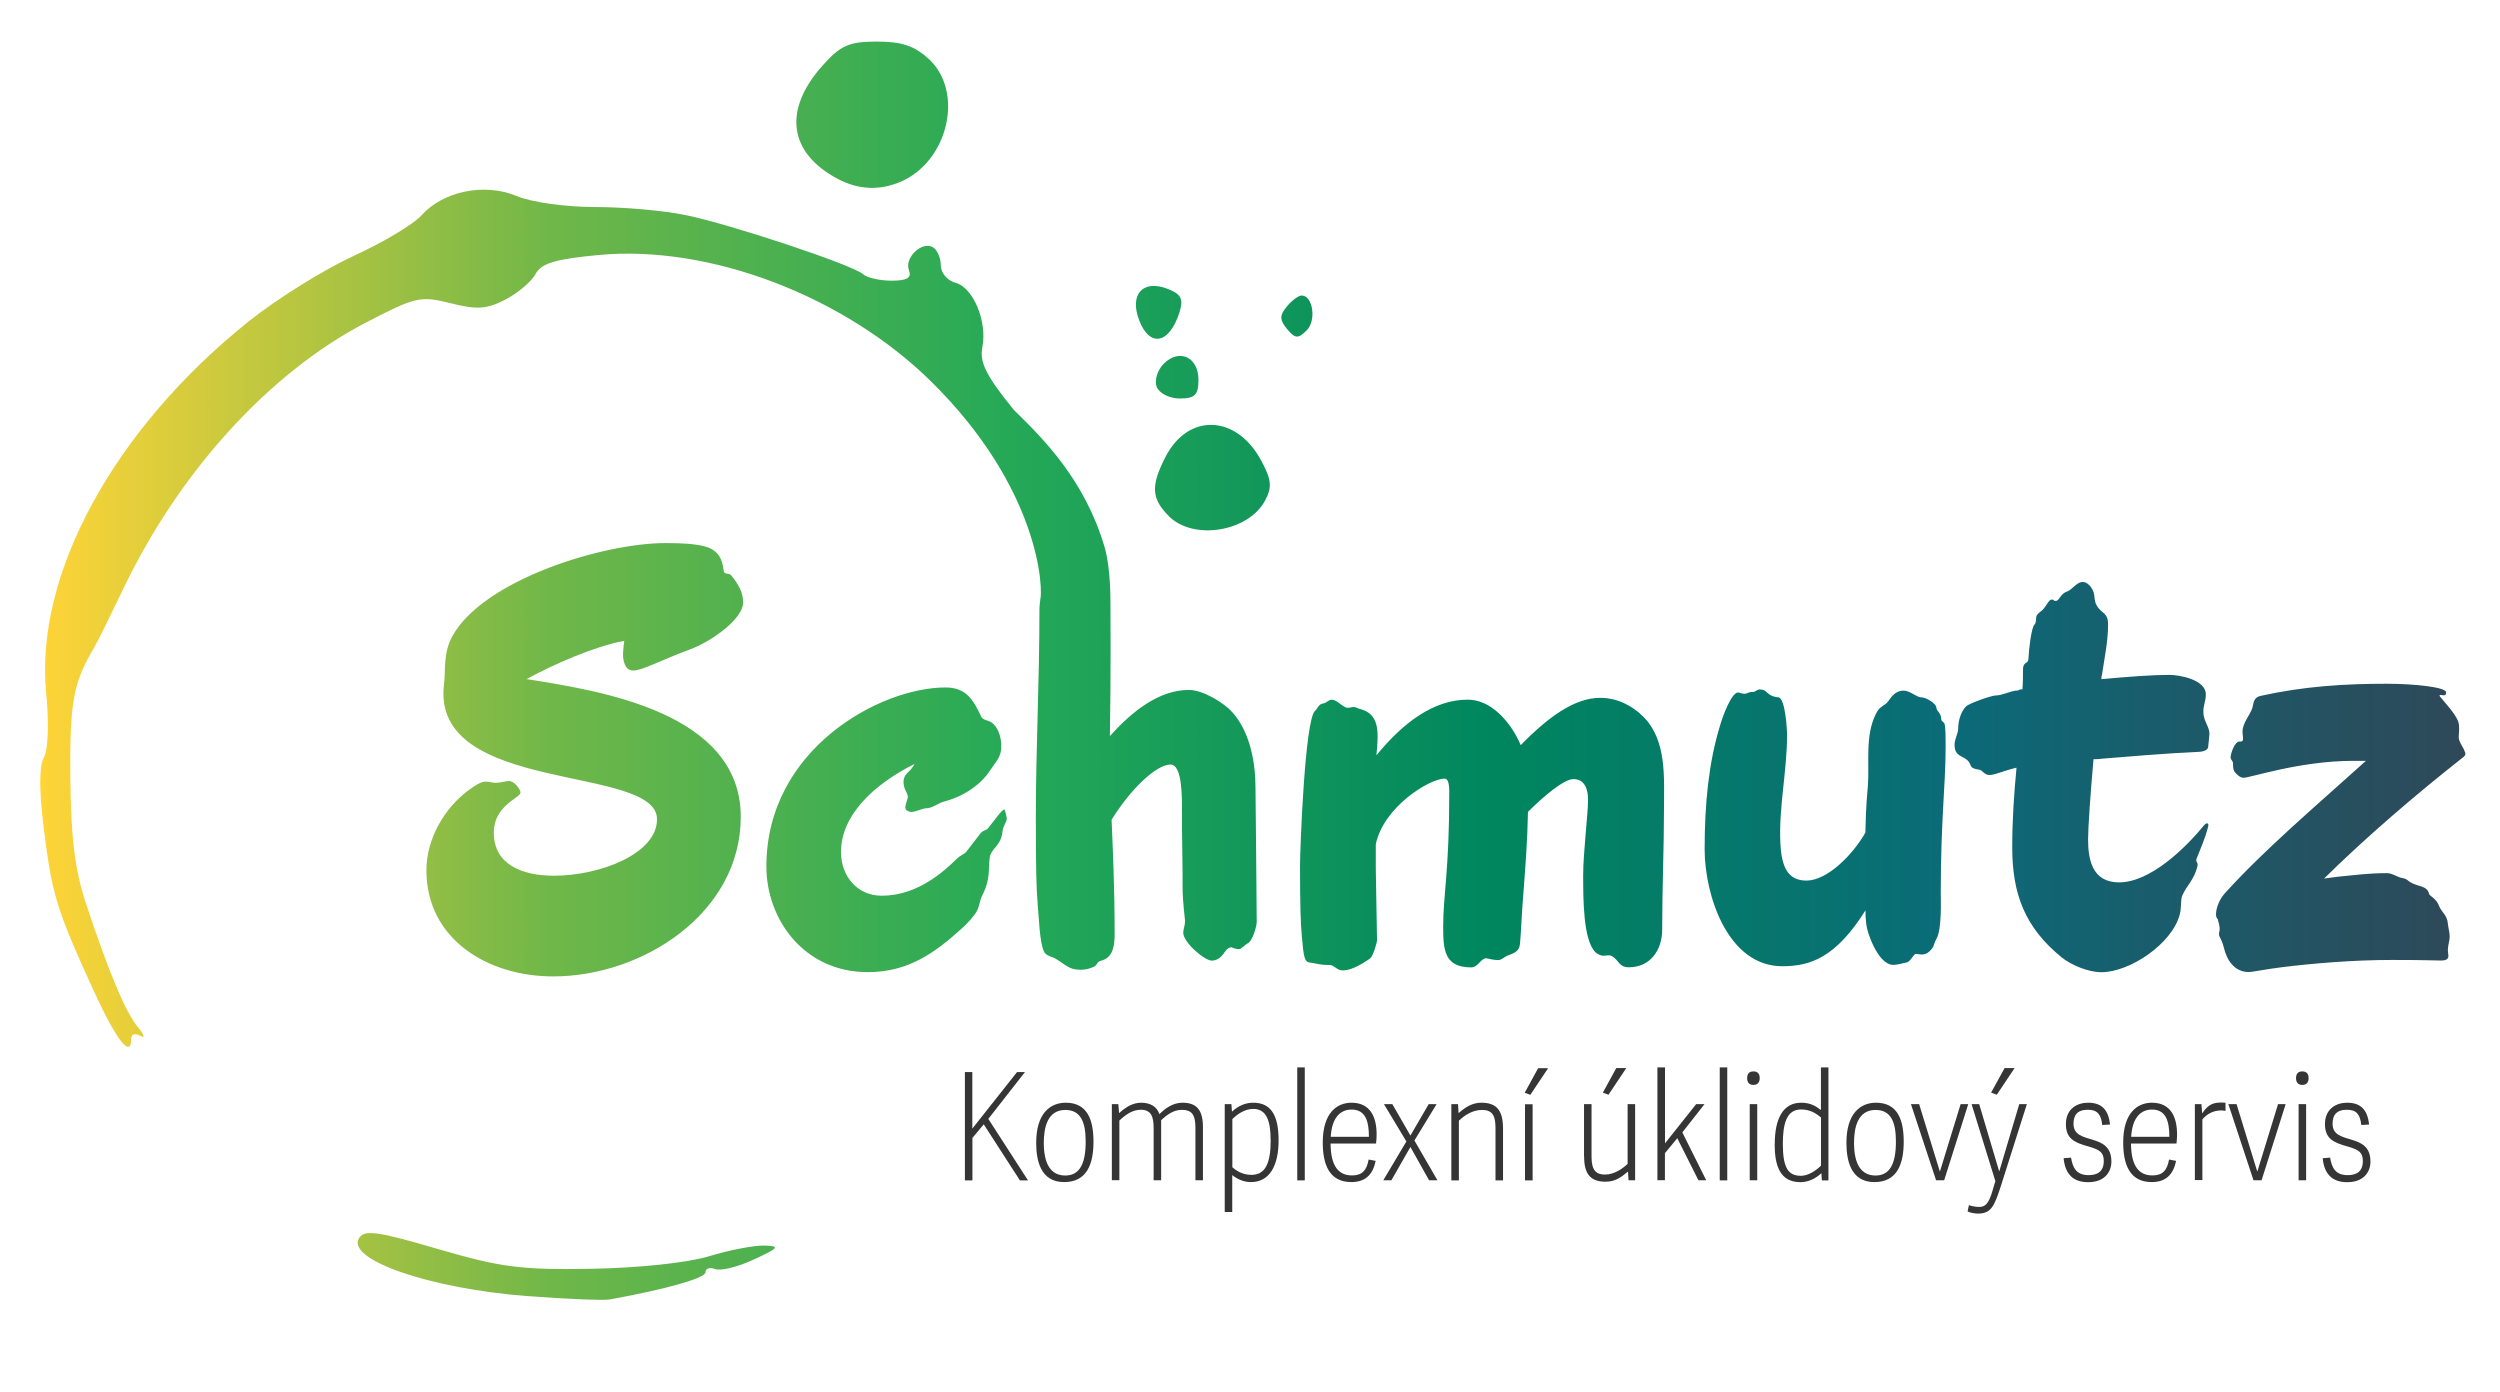 <?xml version="1.0" encoding="UTF-8"?><svg id="Vrstva_1" xmlns="http://www.w3.org/2000/svg" xmlns:xlink="http://www.w3.org/1999/xlink" viewBox="0 0 262.67 146.22"><defs><style>.cls-1{fill:url(#Nepojmenovaný_přechod_20);}.cls-2{fill:#353535;}</style><linearGradient id="Nepojmenovaný_přechod_20" x1="4.23" y1="70.46" x2="259.05" y2="70.46" gradientUnits="userSpaceOnUse"><stop offset="0" stop-color="#ffd437"/><stop offset=".21" stop-color="#70b749"/><stop offset=".4" stop-color="#25a957"/><stop offset=".6" stop-color="#00865e"/><stop offset=".79" stop-color="#0b6a78"/><stop offset="1" stop-color="#2f4858"/></linearGradient></defs><path class="cls-1" d="m55.45,136.18c-10.24-.77-19.13-3.83-17.72-6.1.56-.9,1.93-.71,8.28,1.15,6.59,1.93,8.75,2.21,16.12,2.08,4.98-.09,10.11-.63,12.37-1.32,2.13-.65,4.74-1.15,5.8-1.12,1.7.05,1.56.23-1.09,1.46-1.67.78-3.49,1.23-4.06,1.01-.57-.22-1.03-.07-1.03.34,0,.61-4.14,1.78-10.05,2.85-.64.12-4.51-.04-8.6-.35Zm60.48-66.6-6.67-6.3c.45-1.38-.07-11.99-11.4-23.17-9.13-9.01-23.3-14.41-34.94-13.32-4.59.43-6.04.87-6.65,2-.43.8-1.85,2-3.16,2.68-1.97,1.02-2.99,1.09-5.76.39-3.18-.8-3.69-.68-8.96,2.06-10.14,5.29-19.59,15.68-25.48,28.04-1.32,2.76-2.7,5.55-3.08,6.19-2.14,3.63-2.51,5.63-2.44,13.53.05,6.26.48,9.73,1.61,13.15,2.44,7.37,4.17,11.49,5.49,13.09.68.82.8,1.23.27.92-.53-.31-.97-.2-.97.25,0,2.24-1.57.22-4.03-5.17h0c-3.84-8.43-4.28-9.86-5.15-16.78-.51-4.05-.51-6.63,0-7.57.45-.84.55-3.64.24-6.75-1.23-12.44,7.14-27.78,21.34-39.1,2.92-2.33,7.85-5.4,10.96-6.83,3.11-1.42,6.31-3.34,7.12-4.25,2.27-2.56,6.63-3.45,10-2.05,1.57.66,5.13,1.16,8.18,1.16s7.24.37,9.5.83c4.74.96,17.67,5.26,18.75,6.24.4.37,1.75.67,2.98.67,1.63,0,2.13-.3,1.82-1.1-.51-1.32,1.4-3.11,2.54-2.4.44.27.81,1.13.81,1.91s.69,1.59,1.54,1.81c1.87.49,3.36,4.08,2.82,6.8-.31,1.56.42,3,3.32,6.57,3.05,2.98,7.42,7.29,9.52,14.38m6.77-3.22c-1.86-1.86-1.93-3.19-.35-6.26,2.39-4.62,7.45-4.41,10.04.41,1.09,2.02,1.16,2.8.41,4.2-1.76,3.29-7.52,4.23-10.11,1.65h0Zm-1.29-13.59c-.26-.67.07-1.76.74-2.43,1.64-1.64,3.65-.71,3.65,1.69,0,1.58-.38,1.96-1.96,1.96-1.08,0-2.17-.55-2.43-1.22Zm-1.85-7.03c-1.03-2.71.41-4.28,3-3.27,1.42.55,1.68,1.06,1.25,2.44-1.05,3.36-3.14,3.77-4.25.84Zm15.55.95c-.8-.96-.8-1.43-.03-2.36.53-.64,1.23-1.16,1.56-1.16,1.19,0,1.57,2.62.53,3.66-.9.9-1.21.88-2.06-.14Zm-47.22-15.78c-5.16-2.74-5.76-7.24-1.58-11.91,1.9-2.12,2.77-2.51,5.72-2.51,2.62,0,3.97.46,5.48,1.87,3.7,3.48,1.97,10.78-3.06,12.88q-3.32,1.39-6.56-.33h0Zm-38.67,64.16c.19-.13,1.08-.83,1.66-.83.45,0,.7.13,1.08.13.51,0,1.02-.19,1.4-.19.57,0,1.21.89,1.21,1.21,0,.57-2.81,1.34-2.81,4.21,0,3.32,2.93,4.53,6.31,4.53,4.85,0,10.84-2.3,10.84-5.93,0-5.8-23.78-2.55-22.38-14.16.19-1.47-.13-3.25.89-5.1,3.25-5.87,15.75-9.76,22.38-9.76,1.59,0,2.93.06,4.02.32,1.91.45,1.98,1.91,2.1,2.61.06.45.57.13.83.51.7.89,1.21,1.72,1.21,2.81,0,1.66-3.19,4.02-5.55,4.91-3.12,1.15-5.04,2.23-5.99,2.23s-1.08-1.15-1.08-1.72c0-.45.13-1.4.13-1.4-3.12.57-7.46,2.49-10.27,4.02,7.59,1.21,22.51,3.44,22.51,14.47,0,10.14-10.33,16.77-19.7,16.77-6.95,0-13.33-3.95-13.33-11.16,0-3.38,1.98-6.63,4.53-8.48Zm39.02,6.57c0,2.55,1.72,4.59,4.27,4.59,3.19,0,5.8-1.79,7.91-3.89.32-.32.76-.45,1.02-.77l1.47-1.91c.26-.32.57-.26.77-.51.64-.77,1.47-1.98,1.72-1.98.06,0,.26.83.26.96,0,.38-.38.7-.45,1.34-.13,1.53-1.21,1.78-1.34,2.74-.19,1.28.13,2.23-.83,4.08-.19.38-.26,1.02-.51,1.53s-1.15,1.47-1.53,1.79c-2.87,2.61-5.67,4.65-9.95,4.65-6.7,0-10.65-5.55-10.65-11.1,0-12.37,11.99-18.81,18.81-18.81,2.17,0,2.93,1.28,3.76,3.06.19.45.83.32,1.28.77.64.64.83,1.59.83,2.36,0,1.15-.57,1.59-1.15,2.49-.89,1.4-2.61,2.68-4.66,3.25-1.02.26-1.21.7-2.1.77-.38,0-1.08.38-1.53.38-.19,0-.64-.13-.64-.45,0-.38.26-.89.26-1.15,0-.45-.45-.7-.45-1.59,0-.32.13-.64.38-.89.19-.19.57-.51.77-.96-4.34,2.17-7.72,5.42-7.72,9.25Zm28.25-12.18c2.23-2.49,5.1-4.85,8.29-4.85,1.59,0,3.83,1.47,4.59,2.36,1.78,1.98,2.42,5.1,2.42,7.91,0,.89.13,11.92.13,14.09,0,.51-.45,1.98-.89,2.23-.38.19-.7.64-.96.64-.51,0-.7-.19-.83-.19-.45.06-.57.38-.83.7-.26.38-.7.7-1.21.7-.77,0-3-1.91-3-2.93,0-.38.19-.77.19-1.21,0-.26-.26-1.98-.26-3.57v-1.53l-.06-4.53v-1.47c0-1.85.06-5.36-1.21-5.36-1.53,0-4.27,2.68-6.19,5.8.13,3.12.32,7.08.32,11.99,0,1.15-.13,2.49-1.4,2.81-.51.13-.38.45-.77.64-.45.19-.83.32-1.4.32-1.21,0-1.47-.45-2.61-1.15-.26-.19-.96-.26-1.21-.7-.51-.96-.57-3.76-.7-5.1-.13-1.66-.19-3.25-.19-9.18,0-7.01.38-13.99.38-21.89,0-.51.57-4.44.83-4.95.32-.76,1.15-.51,1.66-1.47.45-.83.45-1.98,1.66-1.98.64,0,.57.3,1.46.81.19.13.99.5,1.12.85.35.93.73,3.05.73,6.18,0,1.08.06,7.21-.06,14.03Zm27.99,2.04c2.87-3.51,6.06-5.87,9.63-5.87,2.36,0,4.46,2.23,5.55,4.78,2.93-3,5.68-4.97,8.35-4.97,1.72,0,3.32.77,4.53,1.98,2.49,2.49,2.17,6.44,2.17,9.69,0,4.08-.19,8.35-.19,12.69,0,2.1-1.21,3.95-3.51,3.95-1.02,0-1.02-.7-1.72-1.15-.32-.19-.64-.06-.96-.06-.26,0-.64-.19-.83-.38-1.28-1.28-1.28-5.55-1.28-8.1,0-2.36.51-6.38.51-7.91,0-.96-.26-2.17-1.53-2.17-1.02,0-3.19,1.85-4.78,3.44-.06,3.06-.26,5.61-.51,8.93-.13,1.4-.19,3.38-.32,4.85-.06.64-.26.96-1.21,1.28-.51.19-.7.51-1.08.51-.64,0-1.15-.19-1.27-.19-.64.06-.83.96-1.59.96-2.81,0-2.93-1.85-2.93-4.27,0-3.38.64-5.87.64-14.03,0-1.08-.13-1.53-.51-1.53-1.53,0-6.38,2.93-7.21,6.89v2.55c0,1.15.13,6.44.13,7.52,0,.32-.45,1.72-.7,1.91-1.08.77-2.1,1.28-2.93,1.28-.57,0-.89-.57-1.34-.57-1.21,0-1.4-.19-2.1-.26-.57-.06-.64-.64-.83-2.74-.13-1.53-.19-3.19-.19-7.46,0-1.72.51-15.43,1.59-16.26.25-.19.32-.7.89-.77.32-.06.51-.38.83-.38.51,0,.83.45,1.4.76.32.19.7,0,.89,0,.26,0,.57.19.64.19,2.1.51,1.98,2.36,1.85,4.21,0,.13-.06.38-.06.7Zm51.39,8.1c.06-2.93.19-4.02.26-4.85.19-2.36-.32-5.29.83-7.59.45-.96.89-.77,1.34-1.4.38-.57.83-1.08,1.59-1.08.64,0,1.4.7,1.79.7.57,0,1.66.64,1.66,1.15,0,.26.51.51.51,1.21,0,.13.26.26.32.38.13.32.13,1.4.13,2.61,0,3.76-.51,7.59-.51,15.24,0,.57.13,3.83-.45,4.78-.26.45-.26.77-.45,1.02-.38.45-.64.64-1.15.64-.13,0-.32-.06-.57-.06s-.57.83-.96.89c-.64.13-1.02.26-1.4.26-1.15,0-2.1-1.78-2.55-3.12-.32-.83-.38-1.72-.38-2.61-3.12,4.97-5.8,5.87-8.74,5.87-5.74,0-8.16-7.46-8.16-12.31s.45-9.12,1.59-12.88c.38-1.34,1.28-3.57,1.91-3.57.26,0,.32.13.7.13.32,0,.32-.19.89-.19.26,0,.38-.26.7-.26.89,0,.64.7,1.98.83.7.13.89,3.32.89,3.95,0,3.83-.89,7.65-.7,11.41.13,2.55.83,3.89,2.74,3.89,2.17,0,4.85-2.68,6.19-5.04Zm23.97-7.72c-.32,3.63-.57,7.14-.57,8.42,0,2.04.38,4.53,3.25,4.53,3.25,0,6.89-3.51,8.93-5.99.32-.38.51-.19.45.06-.32,1.34-.96,2.74-1.21,3.38-.19.45.19.38.06.89-.38,1.47-1.08,1.91-1.59,3.06-.19.45-.06,1.27-.26,1.98-.83,3.12-5.29,6.06-8.23,6.06-1.4,0-3.19-.77-4.14-1.53-3.95-3.19-5.23-6.76-5.23-11.61,0-2.87.19-5.61.45-8.35-1.15.26-2.3.77-2.81.77-.64,0-.7-.51-1.15-.57-.96-.13-.76-.38-1.02-.77-.51-.77-1.53-.45-1.53-1.85,0-.57.38-1.21.38-1.66,0-1.02.38-1.91.83-2.36.32-.32,2.68-1.15,3.12-1.15.64,0,1.34-.38,2.1-.51h.19l.32-.13h.19c.06-.7.06-1.4.06-2.1,0-.83.57-.57.57-1.08.06-1.21.32-3.32.64-3.63.19-.19.13-.51.19-.83s.57-.57.77-.83c.32-.38.57-.96.83-.96h.13l.19.13h.13c.32.06.51-.77,1.15-.96.57-.19,1.02-1.02,1.66-1.02.7,0,1.15.89,1.21,1.28.06.38.06.83.26,1.15.51.96,1.21.7,1.21,2.04,0,1.79-.38,3.51-.64,5.29-.06.13-.06.26-.06.45,2.81-.26,5.36-.45,7.14-.45,1.08,0,3.83.51,3.83,2.04,0,.77-.26,1.08-.26,1.85,0,.96.64,1.53.64,2.3,0,.19-.13,1.27-.13,1.34,0,.45-.7.57-1.21.57-3.06.13-7.59.51-9.88.7-.38.06-.64.06-.96.06Zm14.79,1.28c-.13-.26-.13-.51-.13-.83,0-.26-.26-.38-.26-.64,0-.38.45-1.72.96-1.66.64.06.19-.64.32-1.34.19-.96.96-1.66,1.08-2.49.06-.38.19-.83.77-.96,4.59-1.02,8.86-1.28,13.26-1.28,3.06,0,6.25.38,6.25.89,0,.38-.19.32-.32.32-.06,0-.51-.13-.32.13.57.7,1.59,1.78,1.91,2.61.19.45.06,1.4.06,1.66,0,.51.51,1.08.64,1.53.19.32-.06.51-.32.7-4.78,3.76-10.07,8.29-14.47,12.63l1.4-.19c2.04-.19,3.19-.38,5.23-.38.45,0,.96.32,1.34.45.13.06.51.06.77.26.96.83,2.04.45,2.3,1.47.06.25.77.45,1.08,1.34.19.51.83.89.89,1.78.06.57.19.83.19,1.4,0,.38-.19.89-.19,1.4,0,.19.06.45.06.57,0,.45-.38.51-.83.51-.96,0-1.28-.06-5.1-.06-4.21,0-8.48.38-11.54.76-1.59.19-3.12.51-3.51.51-1.47,0-2.3-1.21-2.61-2.55-.26-1.02-.51-1.08-.51-1.4v-.19l.06-.26v-.19c0-.32-.13-.64-.19-.96-.13-.13-.19-.26-.19-.51,0-.7.38-1.59.89-2.17,4.08-4.53,9.56-9.18,14.86-13.96h-1.34c-5.61,0-10.78,1.78-11.54,1.78-.32,0-.76-.38-.96-.7Z"/><path class="cls-2" d="m101.37,112.64h.79v5.94l4.7-5.94h.83l-3.85,4.92,4.17,6.46h-.85l-3.8-5.89-1.19,1.43v4.46h-.79v-11.38Z"/><path class="cls-2" d="m108.87,120.07c0-3.1,1.48-4.21,3.11-4.21,2.26,0,2.91,1.78,2.91,4.1s-.68,4.24-3.08,4.24c-2.53,0-2.94-2.36-2.94-4.13Zm5.2-.12c0-2.01-.49-3.33-2.14-3.33-1.9,0-2.26,1.9-2.26,3.46,0,2.22.74,3.43,2.26,3.43s2.14-1.27,2.14-3.55Z"/><path class="cls-2" d="m116.82,116.01h.68l.08.93h.02c.63-.58,1.4-1.08,2.29-1.08.99,0,1.67.42,1.92,1.19h.02c.61-.61,1.41-1.19,2.42-1.19,1.52,0,2.14.82,2.14,2.56v5.59h-.79v-5.56c0-1.4-.44-1.84-1.43-1.84-.86,0-1.54.5-2.17,1.08v6.32h-.79v-5.49c0-1.18-.25-1.92-1.34-1.92-.83,0-1.52.44-2.26,1.13v6.27h-.79v-8Z"/><path class="cls-2" d="m128.69,116.01h.69l.06.79c.63-.58,1.37-.94,2.23-.94,1.84,0,2.67,1.27,2.67,3.96s-.97,4.38-2.91,4.38c-.74,0-1.45-.31-1.96-.74v3.88h-.79v-11.33Zm4.81,3.74c0-1.9-.39-3.24-1.82-3.24-.97,0-1.79.66-2.2,1.07v5.06c.33.3,1.02.8,2,.8,1.45,0,2.03-1.16,2.03-3.69Z"/><path class="cls-2" d="m136.3,112.15h.79v11.87h-.79v-11.87Z"/><path class="cls-2" d="m138.98,120.04c0-3.14,1.51-4.18,3.02-4.18,1.96,0,2.64,1.49,2.64,3.33,0,.33-.02.6-.06.96h-4.78c.02,2.44.88,3.35,2.26,3.35,1.07,0,1.54-.55,1.74-1.67l.74.14c-.3,1.46-1.1,2.23-2.56,2.23-2.36,0-3-1.92-3-4.17Zm3.02-3.46c-1.18,0-2.07.86-2.18,2.86h4.01c0-1.68-.38-2.86-1.82-2.86Z"/><path class="cls-2" d="m147.77,119.94l-2.36-3.93h.88l1.9,3.3,1.92-3.3h.83l-2.33,3.82,2.42,4.18h-.88l-1.96-3.5-2,3.5h-.85l2.42-4.07Z"/><path class="cls-2" d="m152.5,116.01h.69l.06.93h.02c.75-.68,1.52-1.08,2.36-1.08,1.43,0,2.29.6,2.29,2.69v5.47h-.79v-5.45c0-1.15-.19-1.95-1.4-1.95-1.02,0-1.84.55-2.45,1.13v6.27h-.79v-8Z"/><path class="cls-2" d="m160.2,114.81l1.41-2.58h1.05l-1.87,2.8-.6-.22Zm.03,1.21h.8v8h-.8v-8Z"/><path class="cls-2" d="m166.43,121.53v-5.52h.79v5.55c0,1.38.47,1.85,1.4,1.85.97,0,1.85-.6,2.39-1.13v-6.27h.79v8h-.69l-.06-.9h-.02c-.69.58-1.32,1.05-2.34,1.05-1.62,0-2.25-.86-2.25-2.64Zm1.98-6.73l1.41-2.58h1.05l-1.87,2.8-.6-.22Z"/><path class="cls-2" d="m174.15,112.15h.79v7.98l3.27-4.12h.88l-2.33,2.97,2.51,5.03h-.82l-2.22-4.42-1.3,1.57v2.84h-.79v-11.87Z"/><path class="cls-2" d="m180.69,112.15h.79v11.87h-.79v-11.87Z"/><path class="cls-2" d="m183.57,113.28c0-.47.22-.71.66-.71s.66.25.66.71-.24.71-.66.71-.66-.24-.66-.71Zm.27,2.73h.79v8h-.79v-8Z"/><path class="cls-2" d="m186.47,120.2c0-2.69.88-4.34,2.78-4.34,1.05,0,1.6.42,2.07.77v-4.48h.79v11.87h-.69l-.05-.74h-.02c-.58.55-1.37.93-2.17.93-2.2,0-2.72-1.79-2.72-4.01Zm4.86,2.28v-5.06c-.57-.49-1.18-.85-2.11-.85-1.51,0-1.9,1.51-1.9,3.61,0,2.56.58,3.36,1.9,3.36.77,0,1.59-.55,2.11-1.07Z"/><path class="cls-2" d="m194,120.07c0-3.1,1.48-4.21,3.11-4.21,2.26,0,2.91,1.78,2.91,4.1s-.68,4.24-3.08,4.24c-2.53,0-2.94-2.36-2.94-4.13Zm5.2-.12c0-2.01-.49-3.33-2.14-3.33-1.9,0-2.26,1.9-2.26,3.46,0,2.22.74,3.43,2.26,3.43s2.14-1.27,2.14-3.55Z"/><path class="cls-2" d="m200.78,116.01h.86l2.17,7.06h.02l2.17-7.06h.8l-2.53,8h-.85l-2.64-8Z"/><path class="cls-2" d="m206.73,127.28l.14-.66c.2.08.63.19,1.08.19.66,0,1.02-.36,1.43-1.81l.27-.9-2.5-8.09h.8l2.09,7.03h.03l2.09-7.03h.8l-2.75,8.66c-.68,2.09-1.02,2.84-2.4,2.84-.25,0-.85-.08-1.08-.24Zm2.47-12.48l1.42-2.58h1.05l-1.87,2.8-.6-.22Z"/><path class="cls-2" d="m216.83,121.69l.77-.06c.17,1.01.52,1.84,1.84,1.84.9,0,1.6-.35,1.6-1.48,0-.93-.44-1.19-1.57-1.52-1.51-.42-2.41-.82-2.41-2.36,0-1.62,1.19-2.25,2.33-2.25,1.49,0,2.14.8,2.31,2.29l-.82.05c-.13-1.13-.52-1.6-1.51-1.6-1.13,0-1.51.58-1.51,1.48,0,2.33,3.98.79,3.98,3.96,0,1.13-.74,2.17-2.44,2.17-1.41,0-2.4-.68-2.58-2.51Z"/><path class="cls-2" d="m223.08,120.04c0-3.14,1.51-4.18,3.02-4.18,1.96,0,2.64,1.49,2.64,3.33,0,.33-.02.6-.06.96h-4.78c.02,2.44.88,3.35,2.26,3.35,1.07,0,1.54-.55,1.74-1.67l.74.14c-.3,1.46-1.1,2.23-2.56,2.23-2.36,0-3-1.92-3-4.17Zm3.02-3.46c-1.18,0-2.07.86-2.18,2.86h4.01c0-1.68-.38-2.86-1.82-2.86Z"/><path class="cls-2" d="m230.61,116.01h.69l.08.97.02-.02c.66-1.04,1.32-1.12,2.07-1.12.13,0,.3.02.36.03v.85c-.16-.03-.31-.05-.47-.05-.8,0-1.51.39-1.96.94v6.38h-.79v-8Z"/><path class="cls-2" d="m234.13,116.01h.86l2.17,7.06h.02l2.17-7.06h.8l-2.53,8h-.85l-2.64-8Z"/><path class="cls-2" d="m241.24,113.28c0-.47.22-.71.66-.71s.66.25.66.71-.24.71-.66.71-.66-.24-.66-.71Zm.27,2.73h.79v8h-.79v-8Z"/><path class="cls-2" d="m244.05,121.69l.77-.06c.17,1.01.52,1.84,1.84,1.84.9,0,1.6-.35,1.6-1.48,0-.93-.44-1.19-1.57-1.52-1.51-.42-2.41-.82-2.41-2.36,0-1.62,1.19-2.25,2.33-2.25,1.49,0,2.14.8,2.31,2.29l-.82.05c-.13-1.13-.52-1.6-1.51-1.6-1.13,0-1.51.58-1.51,1.48,0,2.33,3.98.79,3.98,3.96,0,1.13-.74,2.17-2.44,2.17-1.41,0-2.4-.68-2.58-2.51Z"/></svg>
